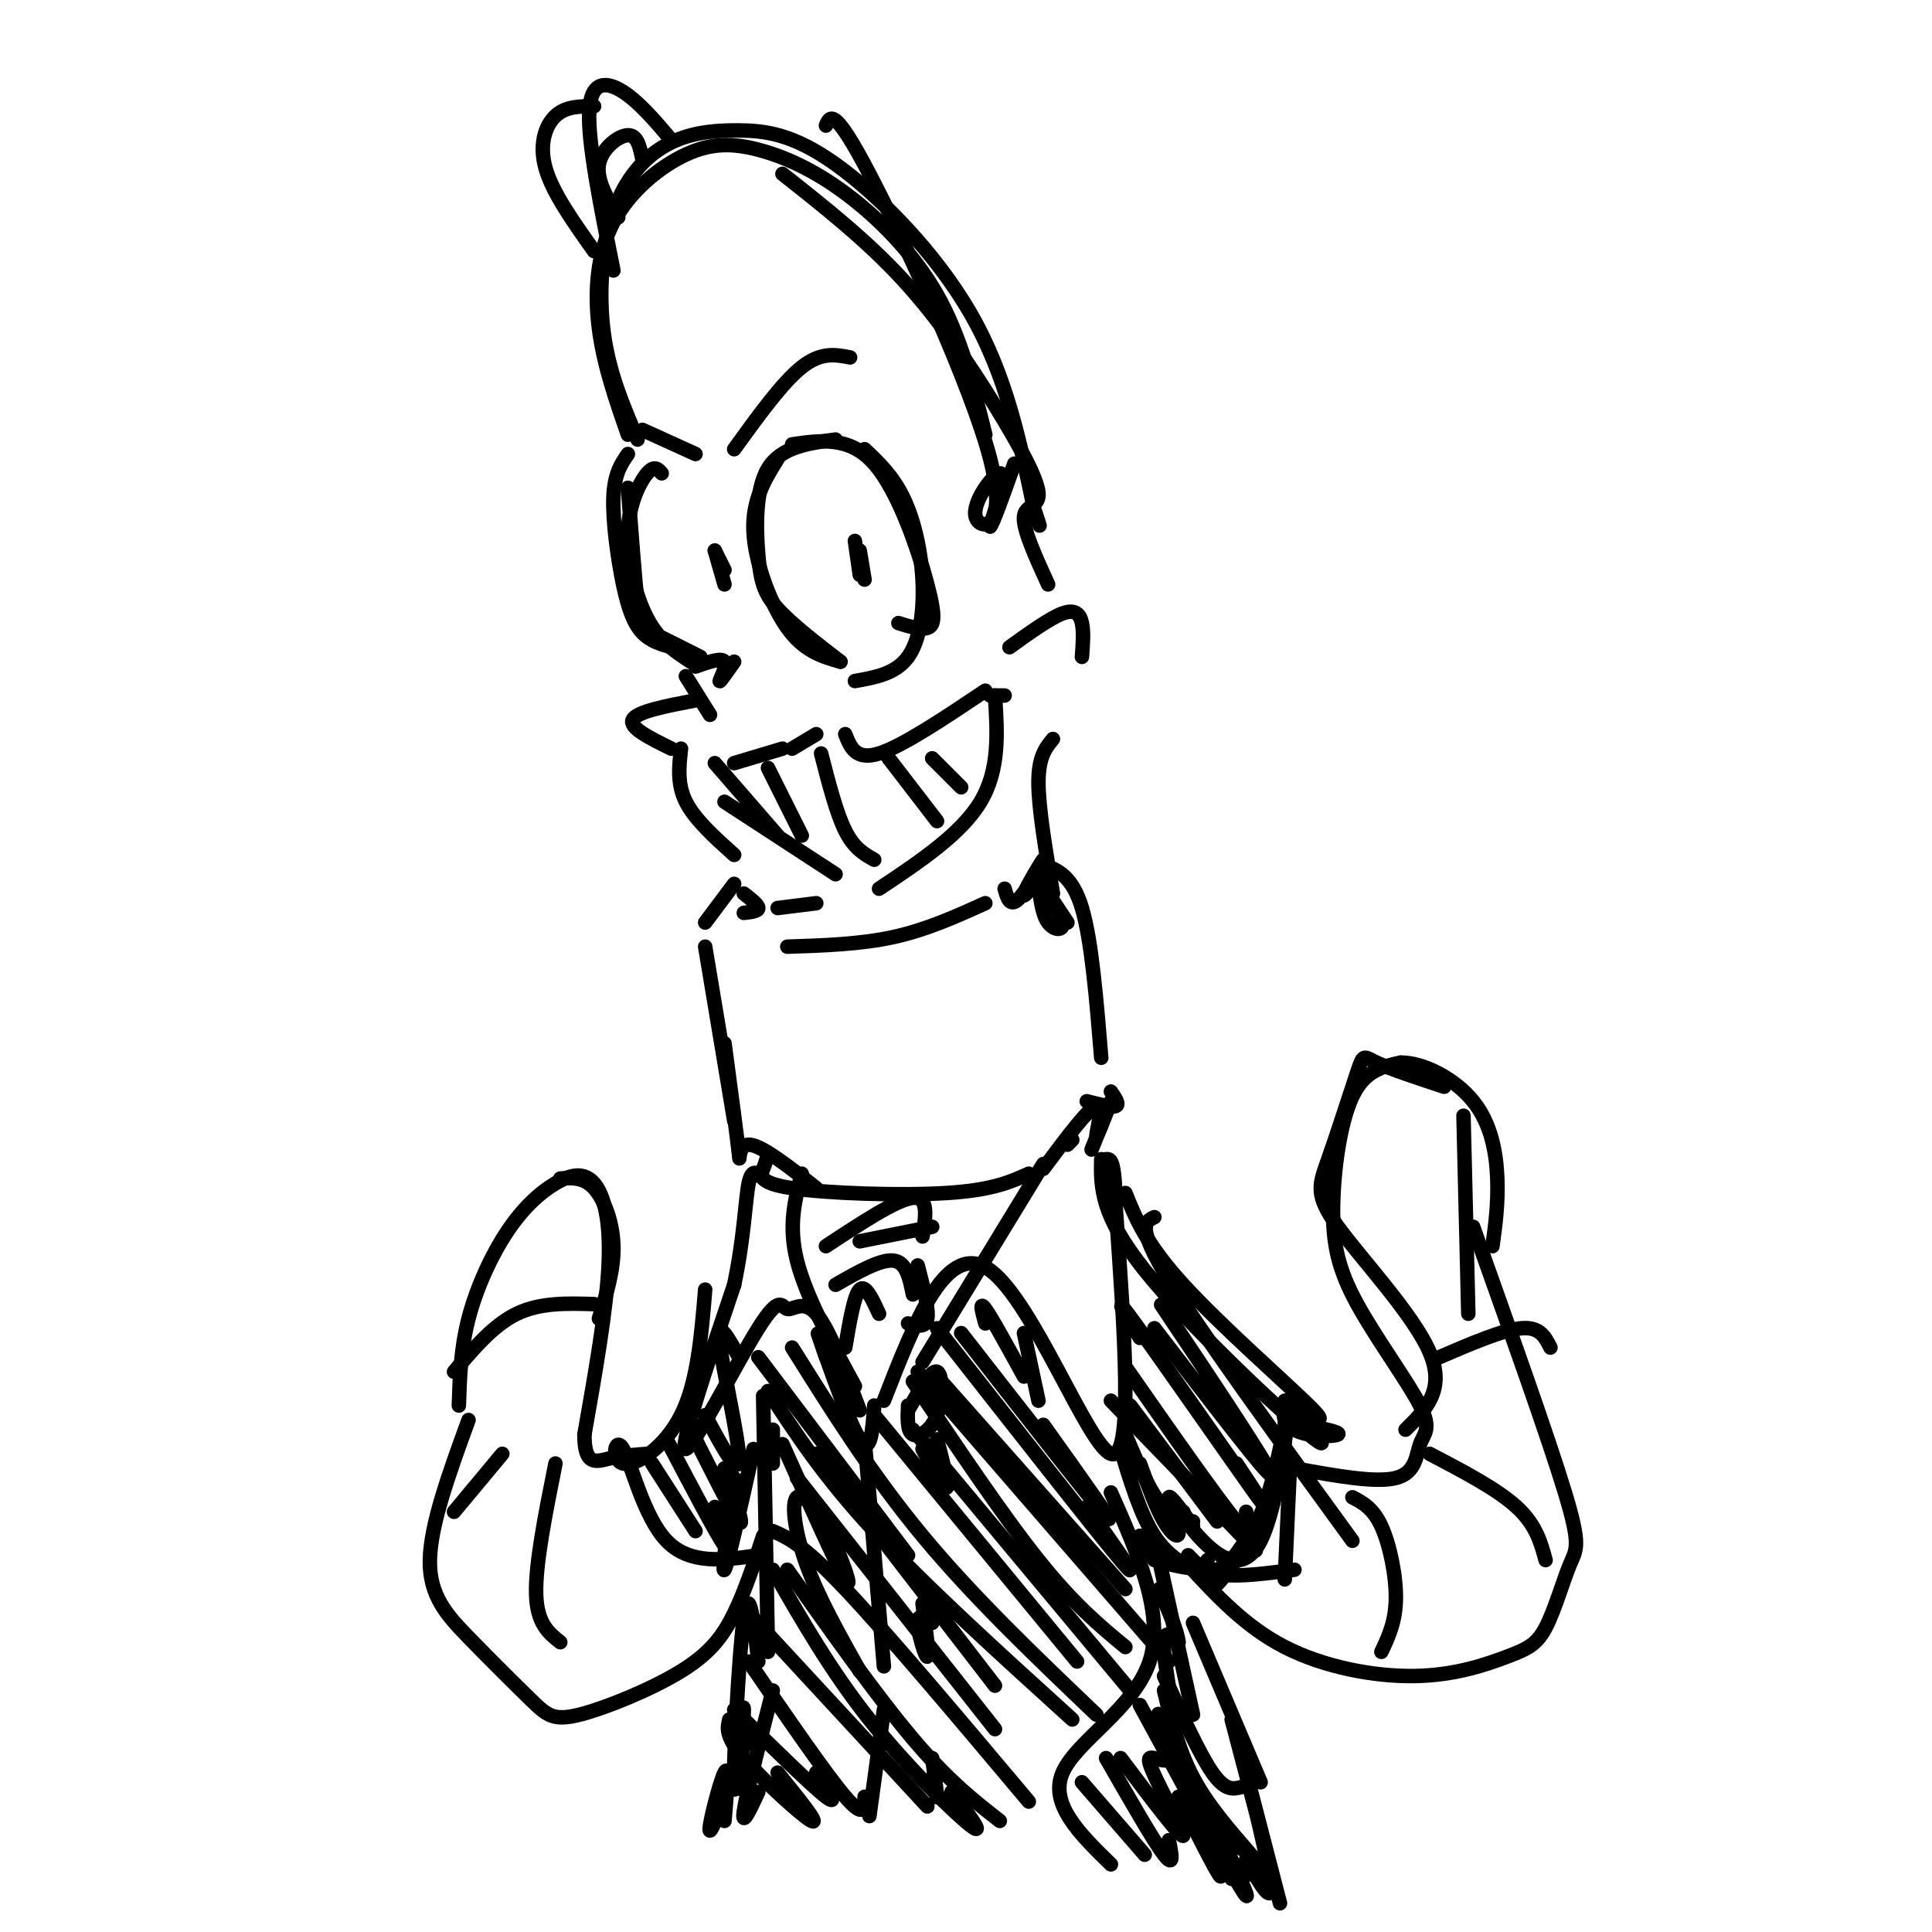 <svg viewBox='0 0 400 400' version='1.1' xmlns='http://www.w3.org/2000/svg' xmlns:xlink='http://www.w3.org/1999/xlink'><g fill='none' stroke='rgb(0,0,0)' stroke-width='3' stroke-linecap='round' stroke-linejoin='round'><path d='M204,90c-2.529,-10.139 -5.059,-20.279 -10,-29c-4.941,-8.721 -12.295,-16.024 -19,-21c-6.705,-4.976 -12.761,-7.626 -18,-9c-5.239,-1.374 -9.662,-1.471 -15,1c-5.338,2.471 -11.591,7.512 -15,14c-3.409,6.488 -3.974,14.425 -3,22c0.974,7.575 3.487,14.787 6,22'/><path d='M132,91c-2.944,-6.865 -5.888,-13.731 -7,-22c-1.112,-8.269 -0.390,-17.942 2,-25c2.390,-7.058 6.450,-11.502 11,-14c4.550,-2.498 9.591,-3.051 15,-3c5.409,0.051 11.187,0.706 20,7c8.813,6.294 20.661,18.227 28,31c7.339,12.773 10.170,26.387 13,40'/><path d='M214,105c2.167,6.667 1.083,3.333 0,0'/><path d='M171,26c0.839,-2.002 1.678,-4.003 9,10c7.322,14.003 21.128,44.011 25,59c3.872,14.989 -2.188,14.959 -3,12c-0.812,-2.959 3.625,-8.845 5,-9c1.375,-0.155 -0.313,5.423 -2,11'/><path d='M205,109c0.500,-0.333 2.750,-6.667 5,-13'/><path d='M162,36c8.719,6.882 17.439,13.764 25,22c7.561,8.236 13.965,17.826 19,26c5.035,8.174 8.702,14.931 9,18c0.298,3.069 -2.772,2.448 -3,5c-0.228,2.552 2.386,8.276 5,14'/><path d='M164,92c5.976,-0.863 11.952,-1.726 17,4c5.048,5.726 9.167,18.042 11,25c1.833,6.958 1.381,8.560 0,9c-1.381,0.440 -3.690,-0.280 -6,-1'/><path d='M161,95c-2.644,4.267 -5.289,8.533 -5,15c0.289,6.467 3.511,15.133 7,20c3.489,4.867 7.244,5.933 11,7'/><path d='M174,137c-5.065,-3.905 -10.131,-7.810 -13,-11c-2.869,-3.190 -3.542,-5.667 -4,-11c-0.458,-5.333 -0.702,-13.524 2,-18c2.702,-4.476 8.351,-5.238 14,-6'/><path d='M179,93c2.905,2.750 5.810,5.500 8,10c2.190,4.500 3.667,10.750 4,17c0.333,6.250 -0.476,12.500 -3,16c-2.524,3.500 -6.762,4.250 -11,5'/><path d='M137,98c-0.750,-0.875 -1.500,-1.750 -3,0c-1.500,1.750 -3.750,6.125 -4,12c-0.250,5.875 1.500,13.250 4,18c2.500,4.750 5.750,6.875 9,9'/><path d='M145,136c-3.933,-1.978 -7.867,-3.956 -10,-5c-2.133,-1.044 -2.467,-1.156 -3,-6c-0.533,-4.844 -1.267,-14.422 -2,-24'/><path d='M130,94c-1.411,2.048 -2.821,4.095 -3,9c-0.179,4.905 0.875,12.667 2,18c1.125,5.333 2.321,8.238 4,10c1.679,1.762 3.839,2.381 6,3'/><path d='M144,138c2.711,-0.956 5.422,-1.911 6,-1c0.578,0.911 -0.978,3.689 -1,4c-0.022,0.311 1.489,-1.844 3,-4'/><path d='M178,114c0.000,0.000 1.000,6.000 1,6'/><path d='M177,112c0.000,0.000 1.000,7.000 1,7'/><path d='M148,114c0.000,0.000 2.000,7.000 2,7'/><path d='M148,114c0.000,0.000 2.000,4.000 2,4'/><path d='M152,93c5.000,-6.917 10.000,-13.833 14,-17c4.000,-3.167 7.000,-2.583 10,-2'/><path d='M133,89c0.000,0.000 11.000,5.000 11,5'/><path d='M142,140c0.000,0.000 5.000,8.000 5,8'/><path d='M144,145c-6.083,1.167 -12.167,2.333 -13,4c-0.833,1.667 3.583,3.833 8,6'/><path d='M209,134c4.200,-3.022 8.400,-6.044 11,-7c2.600,-0.956 3.600,0.156 4,2c0.400,1.844 0.200,4.422 0,7'/><path d='M208,144c0.000,0.000 -3.000,0.000 -3,0'/><path d='M204,143c-8.583,5.750 -17.167,11.500 -22,13c-4.833,1.500 -5.917,-1.250 -7,-4'/><path d='M169,152c0.000,0.000 -5.000,3.000 -5,3'/><path d='M162,155c0.000,0.000 -10.000,3.000 -10,3'/><path d='M150,166c0.000,0.000 23.000,15.000 23,15'/><path d='M182,184c8.500,-5.667 17.000,-11.333 21,-18c4.000,-6.667 3.500,-14.333 3,-22'/><path d='M148,158c0.000,0.000 13.000,15.000 13,15'/><path d='M159,159c0.000,0.000 7.000,14.000 7,14'/><path d='M170,156c1.583,6.167 3.167,12.333 5,16c1.833,3.667 3.917,4.833 6,6'/><path d='M184,157c0.000,0.000 10.000,13.000 10,13'/><path d='M193,157c0.000,0.000 6.000,6.000 6,6'/><path d='M141,155c-0.417,3.667 -0.833,7.333 1,11c1.833,3.667 5.917,7.333 10,11'/><path d='M218,153c-1.500,1.833 -3.000,3.667 -3,9c0.000,5.333 1.500,14.167 3,23'/><path d='M154,185c1.500,1.167 3.000,2.333 3,3c0.000,0.667 -1.500,0.833 -3,1'/><path d='M152,183c0.000,0.000 -6.000,8.000 -6,8'/><path d='M146,196c0.000,0.000 6.000,36.000 6,36'/><path d='M216,179c3.000,1.167 6.000,2.333 8,9c2.000,6.667 3.000,18.833 4,31'/><path d='M159,239c-0.250,0.869 -0.500,1.738 -1,3c-0.500,1.262 -1.250,2.917 6,4c7.250,1.083 22.500,1.595 32,1c9.500,-0.595 13.250,-2.298 17,-4'/><path d='M216,242c4.711,-6.311 9.422,-12.622 11,-13c1.578,-0.378 0.022,5.178 0,6c-0.022,0.822 1.489,-3.089 3,-7'/><path d='M230,226c0.917,1.333 1.833,2.667 1,3c-0.833,0.333 -3.417,-0.333 -6,-1'/><path d='M161,188c0.000,0.000 8.000,-1.000 8,-1'/><path d='M228,233c0.000,0.000 -2.000,5.000 -2,5'/><path d='M222,236c0.000,0.000 -1.000,1.000 -1,1'/><path d='M183,290c6.533,-16.756 13.067,-33.511 22,-27c8.933,6.511 20.267,36.289 25,38c4.733,1.711 2.867,-24.644 1,-51'/><path d='M231,250c-0.167,-10.167 -1.083,-10.083 -2,-10'/><path d='M191,282c0.000,0.000 25.000,-41.000 25,-41'/><path d='M178,292c-3.171,-8.472 -6.341,-16.944 -9,-20c-2.659,-3.056 -4.805,-0.695 -6,-1c-1.195,-0.305 -1.437,-3.274 -6,4c-4.563,7.274 -13.447,24.793 -15,25c-1.553,0.207 4.223,-16.896 10,-34'/><path d='M152,266c2.089,-9.911 2.311,-17.689 3,-21c0.689,-3.311 1.844,-2.156 3,-1'/><path d='M166,243c-1.417,5.333 -2.833,10.667 -1,18c1.833,7.333 6.917,16.667 12,26'/><path d='M171,258c7.333,-4.833 14.667,-9.667 18,-10c3.333,-0.333 2.667,3.833 2,8'/><path d='M212,276c0.000,0.000 3.000,14.000 3,14'/><path d='M171,281c-1.244,-3.644 -2.489,-7.289 -1,-3c1.489,4.289 5.711,16.511 8,20c2.289,3.489 2.644,-1.756 3,-7'/><path d='M178,257c0.000,0.000 15.000,-3.000 15,-3'/><path d='M173,266c4.667,-2.667 9.333,-5.333 12,-5c2.667,0.333 3.333,3.667 4,7'/><path d='M190,262c1.167,4.500 2.333,9.000 2,11c-0.333,2.000 -2.167,1.500 -4,1'/><path d='M182,272c-1.417,-3.083 -2.833,-6.167 -4,-5c-1.167,1.167 -2.083,6.583 -3,12'/><path d='M194,298c1.250,4.833 2.500,9.667 2,10c-0.500,0.333 -2.750,-3.833 -5,-8'/><path d='M179,298c0.000,0.000 4.000,47.000 4,47'/><path d='M158,289c0.000,0.000 1.000,53.000 1,53'/><path d='M233,247c2.111,5.244 4.222,10.489 12,19c7.778,8.511 21.222,20.289 26,25c4.778,4.711 0.889,2.356 -3,0'/><path d='M239,252c-1.917,0.917 -3.833,1.833 3,13c6.833,11.167 22.417,32.583 38,54'/><path d='M232,300c2.083,6.833 4.167,13.667 7,18c2.833,4.333 6.417,6.167 10,8'/><path d='M267,305c0.000,0.000 -1.000,22.000 -1,22'/><path d='M268,325c-5.667,0.750 -11.333,1.500 -15,1c-3.667,-0.500 -5.333,-2.250 -7,-4'/><path d='M146,267c-0.796,9.619 -1.592,19.238 -5,26c-3.408,6.762 -9.429,10.668 -12,10c-2.571,-0.668 -1.692,-5.911 0,-3c1.692,2.911 4.198,13.974 9,19c4.802,5.026 11.901,4.013 19,3'/><path d='M240,323c0.000,0.000 7.000,32.000 7,32'/><path d='M246,324c5.916,6.407 11.832,12.814 20,17c8.168,4.186 18.588,6.151 27,6c8.412,-0.151 14.818,-2.419 19,-4c4.182,-1.581 6.142,-2.475 8,-6c1.858,-3.525 3.616,-9.680 5,-13c1.384,-3.320 2.396,-3.806 -1,-15c-3.396,-11.194 -11.198,-33.097 -19,-55'/><path d='M268,304c8.403,1.535 16.806,3.070 21,2c4.194,-1.070 4.179,-4.744 5,-7c0.821,-2.256 2.480,-3.093 0,-8c-2.480,-4.907 -9.098,-13.882 -13,-21c-3.902,-7.118 -5.089,-12.378 -5,-20c0.089,-7.622 1.454,-17.606 4,-23c2.546,-5.394 6.273,-6.197 10,-7'/><path d='M290,220c4.631,-0.060 11.208,3.292 15,8c3.792,4.708 4.798,10.774 5,16c0.202,5.226 -0.399,9.613 -1,14'/><path d='M158,318c-1.869,5.678 -3.738,11.357 -6,16c-2.262,4.643 -4.918,8.251 -11,12c-6.082,3.749 -15.591,7.640 -21,9c-5.409,1.360 -6.718,0.189 -10,-3c-3.282,-3.189 -8.538,-8.397 -13,-13c-4.462,-4.603 -8.132,-8.601 -8,-16c0.132,-7.399 4.066,-18.200 8,-29'/><path d='M95,291c0.186,-5.851 0.373,-11.703 2,-18c1.627,-6.297 4.696,-13.041 8,-18c3.304,-4.959 6.844,-8.133 10,-10c3.156,-1.867 5.926,-2.426 8,0c2.074,2.426 3.450,7.836 3,17c-0.450,9.164 -2.725,22.082 -5,35'/><path d='M121,297c-0.022,6.600 2.422,5.600 5,5c2.578,-0.600 5.289,-0.800 8,-1'/><path d='M241,347c3.667,8.083 7.333,16.167 10,20c2.667,3.833 4.333,3.417 6,3'/><path d='M247,336c0.000,0.000 14.000,33.000 14,33'/><path d='M183,354c0.000,0.000 -3.000,22.000 -3,22'/><path d='M160,350c-2.750,10.750 -5.500,21.500 -6,25c-0.500,3.500 1.250,-0.250 3,-4'/><path d='M242,375c7.917,3.833 15.833,7.667 18,10c2.167,2.333 -1.417,3.167 -5,4'/><path d='M163,196c7.583,-0.250 15.167,-0.500 22,-2c6.833,-1.500 12.917,-4.250 19,-7'/><path d='M215,183c0.393,3.167 0.786,6.333 2,8c1.214,1.667 3.250,1.833 3,0c-0.250,-1.833 -2.786,-5.667 -3,-6c-0.214,-0.333 1.893,2.833 4,6'/><path d='M255,356c5.196,19.792 10.393,39.583 10,38c-0.393,-1.583 -6.375,-24.542 -7,-27c-0.625,-2.458 4.107,15.583 5,22c0.893,6.417 -2.054,1.208 -5,-4'/><path d='M280,310c2.133,1.111 4.267,2.222 6,6c1.733,3.778 3.067,10.222 3,15c-0.067,4.778 -1.533,7.889 -3,11'/><path d='M296,301c7.000,3.667 14.000,7.333 18,11c4.000,3.667 5.000,7.333 6,11'/><path d='M298,281c6.583,-2.833 13.167,-5.667 17,-6c3.833,-0.333 4.917,1.833 6,4'/><path d='M115,303c-2.083,10.417 -4.167,20.833 -4,27c0.167,6.167 2.583,8.083 5,10'/><path d='M94,313c0.000,0.000 10.000,-12.000 10,-12'/><path d='M291,296c4.158,-4.103 8.316,-8.206 5,-16c-3.316,-7.794 -14.107,-19.279 -19,-26c-4.893,-6.721 -3.889,-8.678 -2,-14c1.889,-5.322 4.662,-14.010 6,-18c1.338,-3.990 1.239,-3.283 4,-2c2.761,1.283 8.380,3.141 14,5'/><path d='M303,231c0.000,0.000 1.000,41.000 1,41'/><path d='M124,273c1.556,-5.044 3.111,-10.089 3,-15c-0.111,-4.911 -1.889,-9.689 -4,-12c-2.111,-2.311 -4.556,-2.156 -7,-2'/><path d='M94,284c4.083,-4.833 8.167,-9.667 13,-12c4.833,-2.333 10.417,-2.167 16,-2'/><path d='M150,216c1.356,10.133 2.711,20.267 3,23c0.289,2.733 -0.489,-1.933 2,-2c2.489,-0.067 8.244,4.467 14,9'/><path d='M241,350c1.500,6.167 3.000,12.333 6,18c3.000,5.667 7.500,10.833 12,16'/><path d='M155,359c-3.711,10.000 -7.422,20.000 -8,20c-0.578,0.000 1.978,-10.000 3,-12c1.022,-2.000 0.511,4.000 0,10'/><path d='M230,309c5.600,12.644 11.200,25.289 8,35c-3.200,9.711 -15.200,16.489 -18,23c-2.800,6.511 3.600,12.756 10,19'/><path d='M224,369c0.000,0.000 13.000,15.000 13,15'/><path d='M229,364c4.917,8.583 9.833,17.167 12,20c2.167,2.833 1.583,-0.083 1,-3'/><path d='M232,364c6.459,8.565 12.919,17.129 13,16c0.081,-1.129 -6.215,-11.952 -7,-15c-0.785,-3.048 3.943,1.679 5,-2c1.057,-3.679 -1.555,-15.766 -2,-21c-0.445,-5.234 1.278,-3.617 3,-2'/><path d='M244,340c-0.167,-2.167 -2.083,-6.583 -4,-11'/><path d='M236,318c0.000,0.000 3.000,5.000 3,5'/><path d='M230,290c0.000,0.000 30.000,31.000 30,31'/><path d='M236,303c1.685,4.601 3.369,9.202 5,12c1.631,2.798 3.208,3.792 3,2c-0.208,-1.792 -2.202,-6.369 -2,-7c0.202,-0.631 2.601,2.685 5,6'/><path d='M152,306c-1.333,10.000 -2.667,20.000 -2,19c0.667,-1.000 3.333,-13.000 6,-25'/><path d='M160,296c0.000,0.000 0.000,7.000 0,7'/><path d='M191,332c0.711,5.422 1.422,10.844 1,11c-0.422,0.156 -1.978,-4.956 -2,-7c-0.022,-2.044 1.489,-1.022 3,0'/><path d='M193,364c0.500,3.667 1.000,7.333 1,8c0.000,0.667 -0.500,-1.667 -1,-4'/><path d='M228,240c-0.115,5.728 -0.231,11.456 9,23c9.231,11.544 27.808,28.906 34,34c6.192,5.094 0.000,-2.078 -3,-4c-3.000,-1.922 -2.808,1.406 0,3c2.808,1.594 8.231,1.456 9,1c0.769,-0.456 -3.115,-1.228 -7,-2'/><path d='M266,290c0.178,6.644 0.356,13.289 -3,21c-3.356,7.711 -10.244,16.489 -11,17c-0.756,0.511 4.622,-7.244 10,-15'/><path d='M236,318c0.917,1.917 1.833,3.833 4,5c2.167,1.167 5.583,1.583 9,2'/><path d='M233,297c2.333,5.500 4.667,11.000 7,14c2.333,3.000 4.667,3.500 7,4'/><path d='M234,291c0.000,0.000 18.000,24.000 18,24'/><path d='M233,283c9.417,13.500 18.833,27.000 23,32c4.167,5.000 3.083,1.500 2,-2'/><path d='M236,277c-3.156,-5.156 -6.311,-10.311 -1,-3c5.311,7.311 19.089,27.089 24,34c4.911,6.911 0.956,0.956 -3,-5'/><path d='M239,275c12.400,16.178 24.800,32.356 24,30c-0.800,-2.356 -14.800,-23.244 -20,-31c-5.200,-7.756 -1.600,-2.378 2,3'/><path d='M135,303c0.000,0.000 9.000,14.000 9,14'/><path d='M138,298c5.167,9.833 10.333,19.667 12,22c1.667,2.333 -0.167,-2.833 -2,-8'/><path d='M142,294c4.833,9.667 9.667,19.333 11,21c1.333,1.667 -0.833,-4.667 -3,-11'/><path d='M146,293c3.489,6.533 6.978,13.067 7,9c0.022,-4.067 -3.422,-18.733 -4,-24c-0.578,-5.267 1.711,-1.133 4,3'/><path d='M151,356c-0.444,1.711 -0.889,3.422 3,8c3.889,4.578 12.111,12.022 14,13c1.889,0.978 -2.556,-4.511 -7,-10'/><path d='M152,354c8.083,7.917 16.167,15.833 19,18c2.833,2.167 0.417,-1.417 -2,-5'/><path d='M155,344c8.000,11.667 16.000,23.333 20,28c4.000,4.667 4.000,2.333 4,0'/><path d='M155,334c0.000,0.000 37.000,40.000 37,40'/><path d='M160,325c6.022,10.489 12.044,20.978 20,31c7.956,10.022 17.844,19.578 21,22c3.156,2.422 -0.422,-2.289 -4,-7'/><path d='M163,325c9.333,13.167 18.667,26.333 26,35c7.333,8.667 12.667,12.833 18,17'/><path d='M160,317c3.083,1.333 6.167,2.667 15,12c8.833,9.333 23.417,26.667 38,44'/><path d='M165,306c0.000,0.000 41.000,52.000 41,52'/><path d='M169,301c0.000,0.000 37.000,48.000 37,48'/><path d='M159,288c5.750,8.833 11.500,17.667 22,29c10.500,11.333 25.750,25.167 41,39'/><path d='M157,281c0.000,0.000 31.000,41.000 31,41'/><path d='M164,279c8.250,13.167 16.500,26.333 27,39c10.500,12.667 23.250,24.833 36,37'/><path d='M181,293c0.000,0.000 42.000,51.000 42,51'/><path d='M189,296c0.000,0.000 45.000,54.000 45,54'/><path d='M189,286c9.333,13.917 18.667,27.833 26,37c7.333,9.167 12.667,13.583 18,18'/><path d='M190,284c0.000,0.000 52.000,60.000 52,60'/><path d='M194,285c0.000,0.000 39.000,44.000 39,44'/><path d='M194,275c16.417,20.917 32.833,41.833 38,48c5.167,6.167 -0.917,-2.417 -7,-11'/><path d='M199,276c13.583,17.417 27.167,34.833 30,38c2.833,3.167 -5.083,-7.917 -13,-19'/><path d='M204,274c-0.667,-2.417 -1.333,-4.833 0,-3c1.333,1.833 4.667,7.917 8,14'/><path d='M157,344c-0.960,-8.352 -1.920,-16.705 -3,-9c-1.080,7.705 -2.279,31.467 -2,35c0.279,3.533 2.037,-13.164 2,-16c-0.037,-2.836 -1.868,8.190 -2,13c-0.132,4.810 1.434,3.405 3,2'/><path d='M236,353c11.738,21.673 23.476,43.345 22,39c-1.476,-4.345 -16.167,-34.708 -18,-37c-1.833,-2.292 9.190,23.488 12,31c2.810,7.512 -2.595,-3.244 -8,-14'/><path d='M250,323c-0.111,1.561 -0.221,3.121 2,2c2.221,-1.121 6.775,-4.925 10,-14c3.225,-9.075 5.122,-23.422 5,-21c-0.122,2.422 -2.264,21.614 -6,29c-3.736,7.386 -9.068,2.968 -12,0c-2.932,-2.968 -3.466,-4.484 -4,-6'/><path d='M188,292c2.393,-4.244 4.786,-8.488 6,-8c1.214,0.488 1.250,5.708 0,9c-1.250,3.292 -3.786,4.655 -5,4c-1.214,-0.655 -1.107,-3.327 -1,-6'/><path d='M162,299c5.624,12.534 11.247,25.069 13,28c1.753,2.931 -0.365,-3.740 -3,-9c-2.635,-5.260 -5.786,-9.108 -7,-8c-1.214,1.108 -0.490,7.174 2,14c2.490,6.826 6.745,14.413 11,22'/><path d='M208,184c0.560,1.982 1.119,3.964 3,2c1.881,-1.964 5.083,-7.875 5,-8c-0.083,-0.125 -3.452,5.536 -4,7c-0.548,1.464 1.726,-1.268 4,-4'/><path d='M139,29c-3.333,-3.933 -6.667,-7.867 -10,-10c-3.333,-2.133 -6.667,-2.467 -7,4c-0.333,6.467 2.333,19.733 5,33'/><path d='M133,33c-0.511,-2.533 -1.022,-5.067 -3,-5c-1.978,0.067 -5.422,2.733 -6,6c-0.578,3.267 1.711,7.133 4,11'/><path d='M123,22c-2.933,0.000 -5.867,0.000 -8,2c-2.133,2.000 -3.467,6.000 -2,11c1.467,5.000 5.733,11.000 10,17'/></g>
</svg>